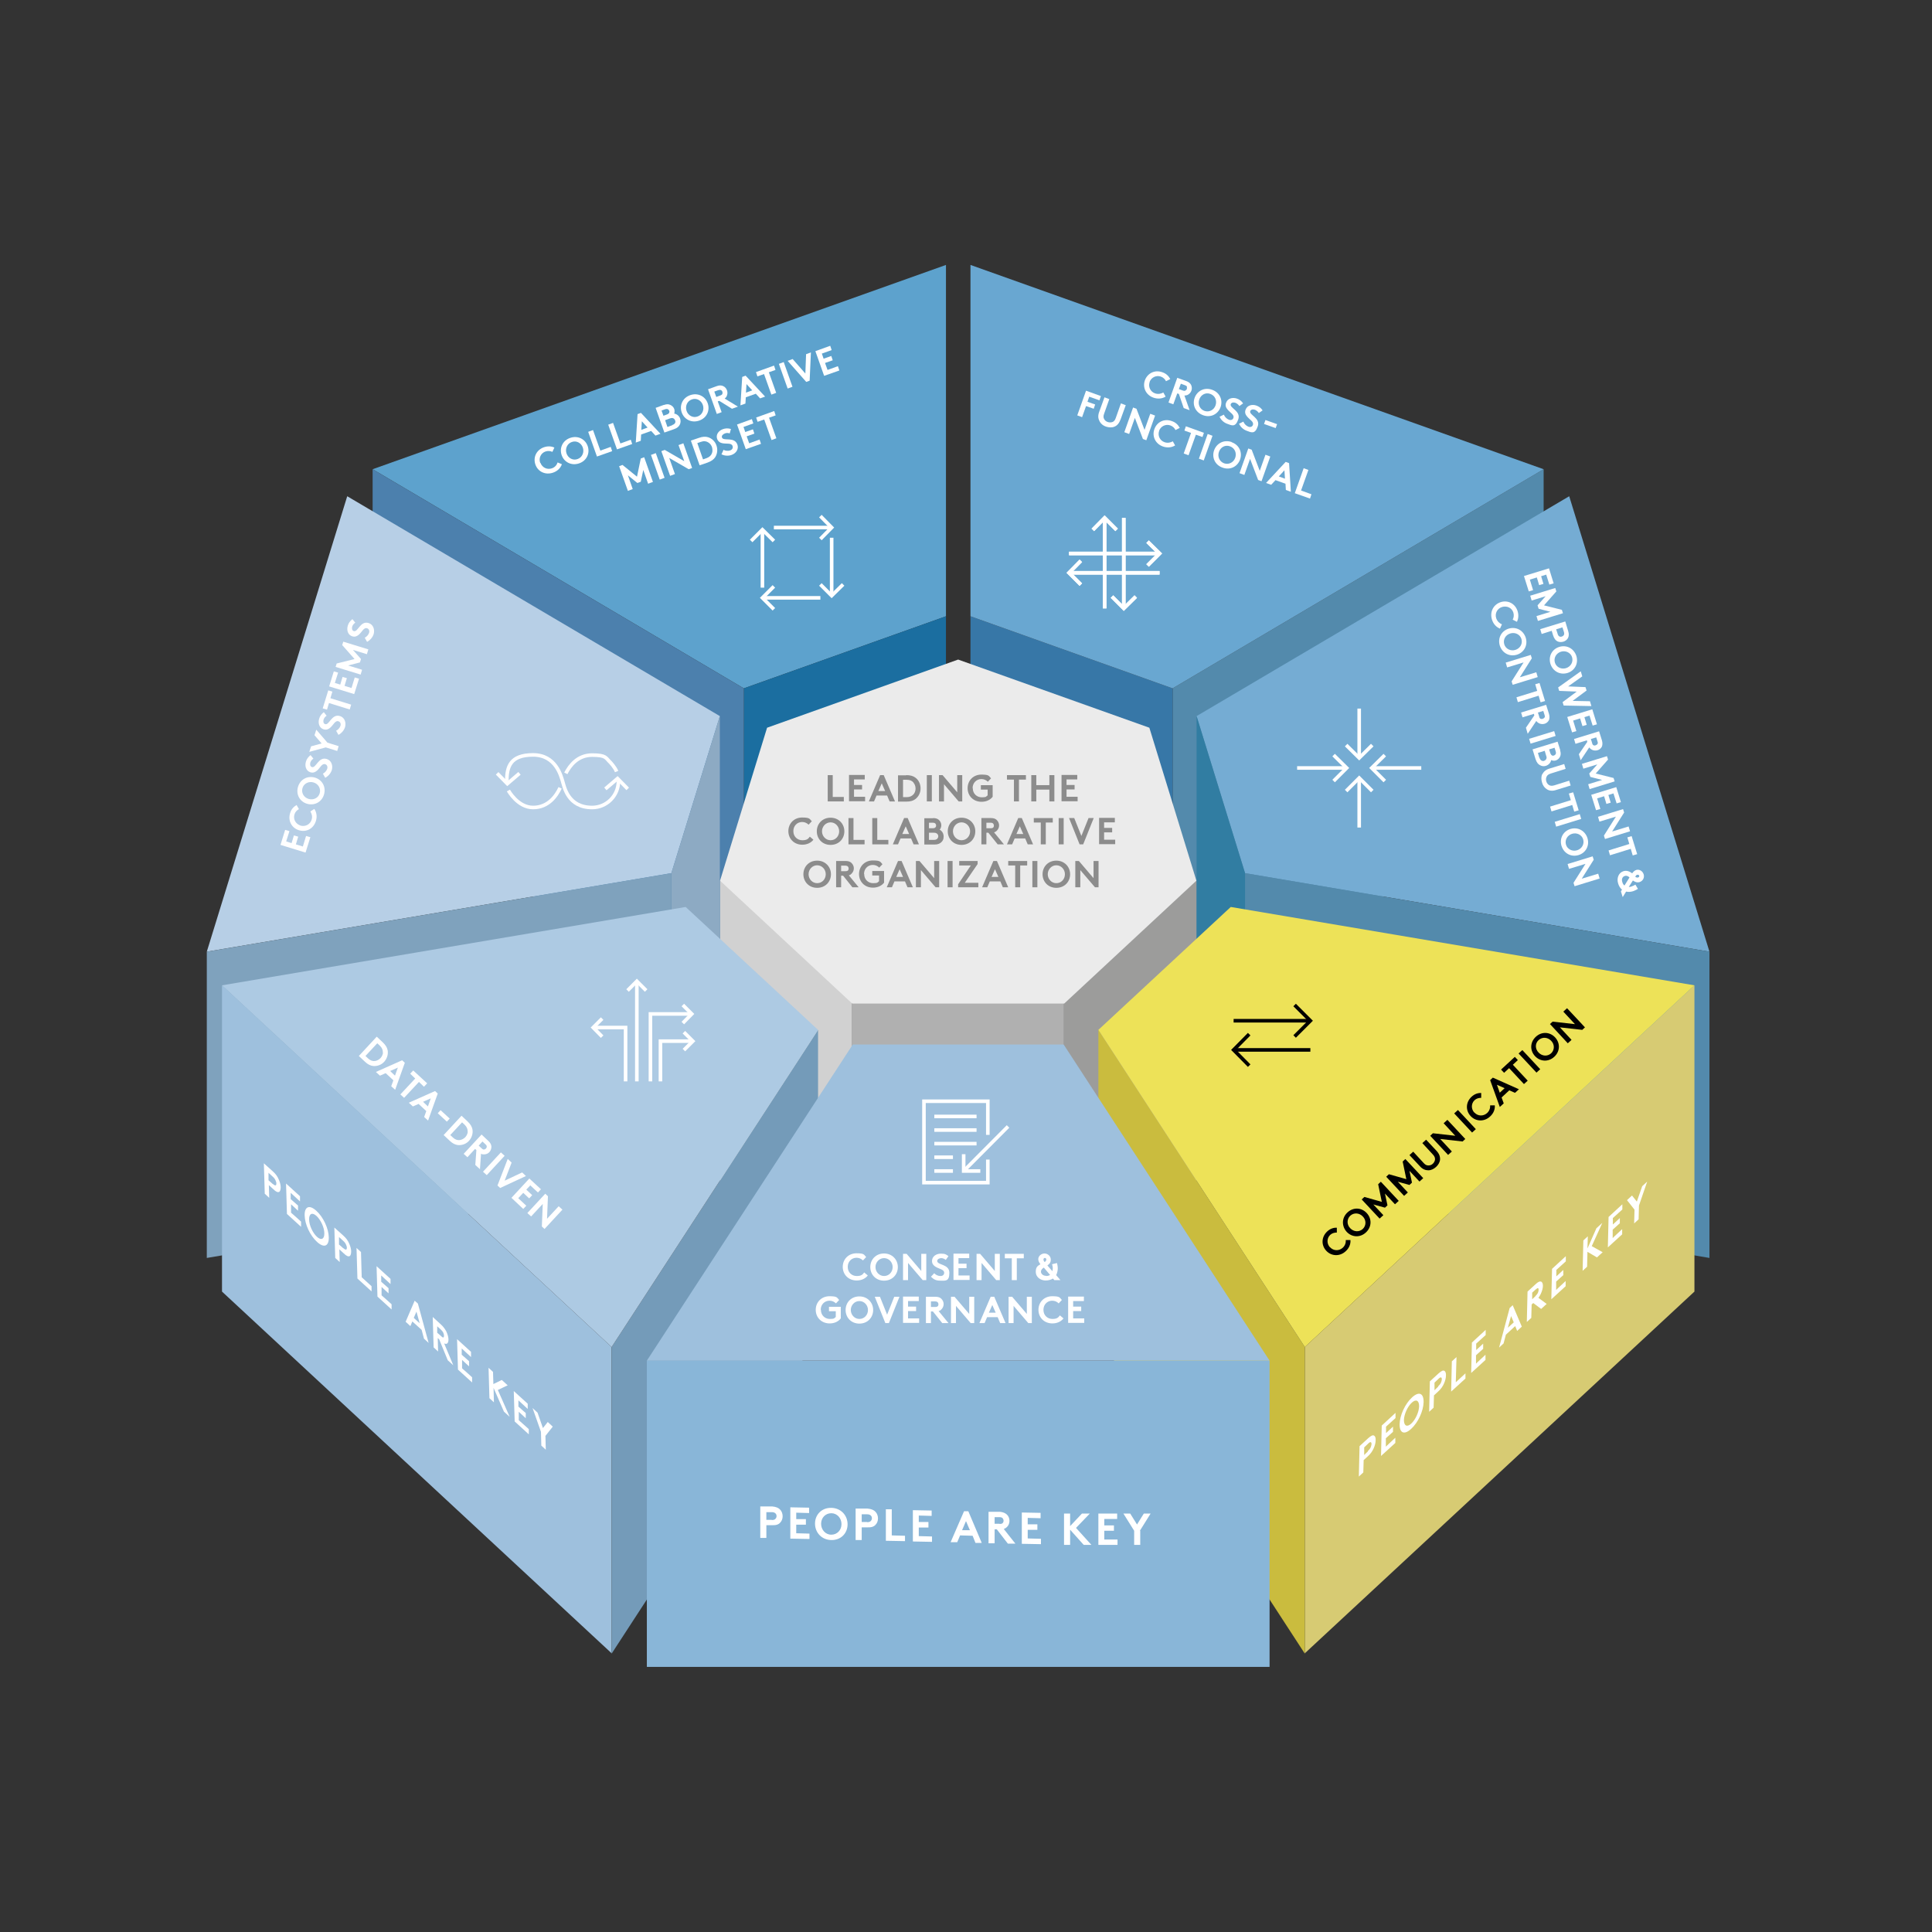 <?xml version="1.0" encoding="UTF-8"?>
<svg xmlns="http://www.w3.org/2000/svg" xmlns:xlink="http://www.w3.org/1999/xlink" id="Ebene_1" data-name="Ebene 1" version="1.1" viewBox="0 0 1080 1080">
  <rect x="0" y="0" width="1080" height="1080" fill="#333333" stroke="none"/>
  <defs>
    <style>
      .cls-1 {
        stroke: #fff;
      }

      .cls-1, .cls-2, .cls-3 {
        fill: none;
      }

      .cls-1, .cls-3 {
        stroke-miterlimit: 10;
        stroke-width: 2px;
      }

      .cls-4 {
        fill: #3777a7;
      }

      .cls-4, .cls-5, .cls-6, .cls-2, .cls-7, .cls-8, .cls-9, .cls-10, .cls-11, .cls-12, .cls-13, .cls-14, .cls-15, .cls-16, .cls-17, .cls-18, .cls-19, .cls-20, .cls-21, .cls-22, .cls-23, .cls-24, .cls-25, .cls-26, .cls-27, .cls-28 {
        stroke-width: 0px;
      }

      .cls-5 {
        fill: #ebebeb;
      }

      .cls-29 {
        clip-path: url(#clippath);
      }

      .cls-6 {
        fill: #8daac3;
      }

      .cls-7 {
        fill: #d7cb73;
      }

      .cls-8 {
        fill: #75acd3;
      }

      .cls-9 {
        fill: #8c8c8c;
      }

      .cls-10 {
        fill: #9c9c9b;
      }

      .cls-3 {
        stroke: #000;
      }

      .cls-11 {
        fill: #adcae3;
      }

      .cls-12 {
        fill: #9ec0dd;
      }

      .cls-30 {
        clip-path: url(#clippath-1);
      }

      .cls-13 {
        fill: #000;
      }

      .cls-14 {
        fill: #b7cfe6;
      }

      .cls-15 {
        fill: #d1d1d1;
      }

      .cls-16 {
        fill: #89b6d8;
      }

      .cls-17 {
        fill: #5da2cd;
      }

      .cls-18 {
        fill: #ede258;
      }

      .cls-19 {
        fill: #cabc3e;
      }

      .cls-20 {
        fill: #749bb9;
      }

      .cls-21 {
        fill: #538aac;
      }

      .cls-22 {
        fill: #317da2;
      }

      .cls-23 {
        fill: #4c80ad;
      }

      .cls-31 {
        isolation: isolate;
      }

      .cls-24 {
        fill: #1b6ea0;
      }

      .cls-25 {
        fill: #fff;
      }

      .cls-26 {
        fill: #69a7d1;
      }

      .cls-27 {
        fill: #7fa2bd;
      }

      .cls-28 {
        fill: #b0b0b0;
      }
    </style>
    <clipPath id="clippath">
      <rect class="cls-2" width="1080" height="1080"></rect>
    </clipPath>
    <clipPath id="clippath-1">
      <rect class="cls-2" width="1080" height="1080"></rect>
    </clipPath>
  </defs>
  <g class="cls-29">
    <g>
      <polygon class="cls-21" points="655.5 384.8 862.9 262.3 862.9 447.7 655.5 570.2 655.5 384.8"></polygon>
      <polygon class="cls-4" points="542.5 529.9 542.5 344.5 655.5 384.8 655.5 570.2 542.5 529.9"></polygon>
      <polygon class="cls-26" points="542.5 344.5 542.5 148.1 862.9 262.3 655.5 384.8 542.5 344.5"></polygon>
      <polygon class="cls-8" points="696 488.1 668.9 400.3 877.2 277.4 955.6 532 696 488.1"></polygon>
      <polygon class="cls-17" points="208.3 262.3 528.8 148.1 528.8 344.5 415.8 384.8 208.3 262.3"></polygon>
      <polygon class="cls-24" points="415.8 384.8 415.8 384.8 415.8 570.2 415.8 570.2 528.8 529.9 528.8 344.5 415.8 384.8"></polygon>
      <polygon class="cls-23" points="208.3 262.3 208.3 447.7 415.8 570.2 415.8 384.8 208.3 262.3"></polygon>
      <polygon class="cls-14" points="194.1 277.4 402.4 400.3 375.3 488.1 115.6 532 194.1 277.4"></polygon>
      <polygon class="cls-6" points="402.4 400.3 402.4 571.6 375.3 659.3 375.3 488.1 402.4 400.3"></polygon>
      <polygon class="cls-21" points="696 659.3 696 488.1 955.6 532 955.6 703.2 696 659.3"></polygon>
      <polygon class="cls-22" points="696 659.3 668.9 571.6 668.9 400.3 696 488.1 696 659.3"></polygon>
      <polygon class="cls-27" points="115.6 532 375.3 488.1 375.3 659.3 115.6 703.2 115.6 532"></polygon>
      <polygon class="cls-12" points="124.1 722 124.1 550.8 341.9 753 341.9 924.2 124.1 722"></polygon>
      <polygon class="cls-10" points="594.8 463.2 594.8 738.2 594.9 738.2 668.8 669.6 668.8 492.3 594.8 463.2"></polygon>
      <polygon class="cls-15" points="402.5 492.3 402.5 669.6 476.4 738.2 476.4 468 402.5 492.3"></polygon>
      <polygon class="cls-20" points="341.9 753 457.3 575.7 457.3 747.1 341.9 924.4 341.9 753"></polygon>
      <polyline class="cls-28" points="476.4 738.2 594.8 738.2 594.8 463.2 547.6 444.5 476.4 468"></polyline>
      <polygon class="cls-5" points="535.6 368.7 428.8 406.8 402.5 492.3 476.4 561 594.9 561 668.8 492.3 642.5 406.8 535.6 368.7"></polygon>
      <polygon class="cls-11" points="124.1 550.8 383.3 507 457.3 575.7 341.9 753 124.1 550.8"></polygon>
      <polygon class="cls-7" points="729.4 753 947.2 550.8 947.2 722 729.4 924.2 729.4 753"></polygon>
      <polygon class="cls-19" points="614 747.1 614 575.7 729.4 753 729.4 924.4 614 747.1"></polygon>
      <polygon class="cls-18" points="614 575.7 688 507 947.2 550.8 729.4 753 614 575.7"></polygon>
      <g class="cls-31">
        <g class="cls-31">
          <path class="cls-13" d="M743.5,697.2c1.9,2.1,5,2.2,7.1.3,1.4-1.3,1.8-2.9,1.7-4.3h2.6c.2,2-.6,4.4-2.6,6.2-3.3,3.1-8,2.9-10.9-.2s-2.8-7.7.5-10.8c1.6-1.5,3.5-2.2,5.4-2.1v2.7c-1.3,0-2.6.3-3.7,1.3-2,1.9-2,5-.1,7Z"></path>
        </g>
        <g class="cls-31">
          <path class="cls-13" d="M753.2,677.8c3.3-3.1,7.9-2.8,10.8.3,2.9,3.1,2.9,7.7-.4,10.8-3.3,3.1-7.9,2.8-10.8-.3-2.8-3.1-2.9-7.7.4-10.8ZM761.8,687c2-1.9,2-5,0-7-1.9-2-4.9-2.3-7-.4-2,1.9-2,5,0,7,1.9,2,4.9,2.3,7,.4Z"></path>
        </g>
        <g class="cls-31">
          <path class="cls-13" d="M772.5,672.1l-2.1-10.1,1.5-1.4,10,10.7-2.1,1.9-5.6-6,1.4,6.6-1.4,1.3-6.5-1.8,5.6,6-2.1,1.9-10-10.7,1.5-1.4,9.9,2.8Z"></path>
        </g>
        <g class="cls-31">
          <path class="cls-13" d="M786.2,659.4l-2.1-10.1,1.5-1.4,10,10.7-2.1,1.9-5.6-6,1.4,6.6-1.4,1.3-6.5-1.8,5.6,6-2.1,1.9-10-10.7,1.5-1.4,9.9,2.8Z"></path>
          <path class="cls-13" d="M798.4,654.2c-1.6,0-3.2-.6-4.7-2.3l-5.8-6.2,2.1-1.9,5.9,6.4c.9,1,1.7,1.3,2.6,1.3.9,0,1.8-.3,2.5-1,.7-.7,1.1-1.5,1.2-2.4,0-.8-.2-1.7-1.2-2.7l-5.9-6.4,2.1-1.9,5.8,6.2c1.5,1.6,2.1,3.2,2,4.9-.1,1.5-1,3-2.2,4.1s-2.7,1.9-4.3,1.9Z"></path>
          <path class="cls-13" d="M799.5,634.9l1.5-1.4,12.5,1.4-6.5-7,2.1-1.9,10,10.7-1.5,1.4-12.5-1.4,6.5,7-2.1,1.9-10-10.7Z"></path>
        </g>
        <g class="cls-31">
          <path class="cls-13" d="M812.9,622.4l2.1-1.9,10,10.7-2.1,1.9-10-10.7Z"></path>
        </g>
        <g class="cls-31">
          <path class="cls-13" d="M824.2,621.9c1.9,2.1,5,2.2,7.1.3,1.4-1.3,1.8-2.9,1.7-4.3h2.6c.2,2-.6,4.4-2.6,6.2-3.3,3.1-8,2.9-10.9-.2s-2.8-7.7.5-10.8c1.6-1.5,3.5-2.2,5.4-2.1v2.7c-1.3,0-2.6.3-3.7,1.3-2,1.9-2,5-.1,7Z"></path>
        </g>
        <g class="cls-31">
          <path class="cls-13" d="M838.4,618.8l-5.4-15,1.5-1.4,14.6,6.5-2.2,2-3.2-1.4-4.3,4,1.2,3.3-2.2,2ZM838.4,610.8l2.7-2.5-4.3-1.9,1.6,4.5Z"></path>
        </g>
        <g class="cls-31">
          <path class="cls-13" d="M846.8,590.8l1.7,1.8-2.8,2.6,8.3,8.9-2.1,1.9-8.3-8.9-2.8,2.6-1.7-1.8,7.8-7.2Z"></path>
        </g>
        <g class="cls-31">
          <path class="cls-13" d="M848.9,588.9l2.1-1.9,10,10.7-2.1,1.9-10-10.7Z"></path>
        </g>
        <g class="cls-31">
          <path class="cls-13" d="M858.5,579.6c3.3-3.1,7.9-2.8,10.8.3,2.9,3.1,2.9,7.7-.4,10.8-3.3,3.1-7.9,2.8-10.8-.3s-2.9-7.7.4-10.8ZM867.1,588.8c2-1.9,2-5,0-7-1.9-2-4.9-2.3-7-.4s-2,5,0,7c1.9,2,4.9,2.3,7,.4Z"></path>
        </g>
        <g class="cls-31">
          <path class="cls-13" d="M866.4,572.5l1.5-1.4,12.5,1.4-6.5-7,2.1-1.9,10,10.7-1.5,1.4-12.5-1.4,6.5,7-2.1,1.9-10-10.8Z"></path>
        </g>
      </g>
      <line class="cls-3" x1="732.5" y1="586.9" x2="690.1" y2="586.9"></line>
      <polyline class="cls-3" points="698.3 595.7 689.6 586.9 698.3 578.1"></polyline>
      <line class="cls-3" x1="689.6" y1="570.6" x2="732" y2="570.6"></line>
      <polyline class="cls-3" points="723.7 561.8 732.5 570.6 723.7 579.4"></polyline>
      <rect class="cls-16" x="361.6" y="760.6" width="348.1" height="171.2"></rect>
      <polygon class="cls-12" points="361.6 760.6 476.7 583.9 594.6 583.9 709.7 760.6 361.6 760.6"></polygon>
      <g class="cls-31">
        <g class="cls-31">
          <path class="cls-9" d="M462.7,433.3h2.8v12.2h6.2v2.5h-9v-14.7Z"></path>
        </g>
        <g class="cls-31">
          <path class="cls-9" d="M477.4,435.8v3h4.5v2.5h-4.5v4.1h6.2v2.5h-9v-14.7h8.8v2.5h-6Z"></path>
        </g>
        <g class="cls-31">
          <path class="cls-9" d="M485.7,448l6.3-14.7h2l6.3,14.7h-3l-1.4-3.3h-5.9l-1.4,3.3h-3ZM491.1,442.2h3.7l-1.9-4.3-1.9,4.3Z"></path>
          <path class="cls-9" d="M506.6,433.3c2.3,0,3.9.5,5.1,1.4,1.8,1.3,2.9,3.5,2.9,6s-1.1,4.6-2.9,6c-1.2.9-2.7,1.4-5.1,1.4h-4.6v-14.7h4.6ZM510.7,437.5c-.8-1-2-1.6-3.8-1.6h-2.1v9.7h2.1c1.7,0,2.9-.6,3.8-1.6.7-.8,1.1-2,1.1-3.2s-.4-2.4-1.1-3.2Z"></path>
        </g>
        <g class="cls-31">
          <path class="cls-9" d="M518.1,433.3h2.8v14.7h-2.8v-14.7Z"></path>
        </g>
        <g class="cls-31">
          <path class="cls-9" d="M524.9,433.3h2l8.2,9.6v-9.6h2.8v14.7h-2l-8.2-9.6v9.6h-2.8v-14.7Z"></path>
        </g>
        <g class="cls-31">
          <path class="cls-9" d="M543.8,440.7c0,2.9,2.2,5,5,5s2.4-.5,3.3-1.1v-3.2h-3.8v-2.5h6.6v6.5c-1.3,1.7-3.5,2.8-6.2,2.8-4.6,0-7.8-3.3-7.8-7.6s3.2-7.6,7.7-7.6,4.1.8,5.4,2.1l-1.8,1.9c-.9-.9-2.1-1.5-3.6-1.5-2.8,0-4.9,2.2-4.9,5Z"></path>
        </g>
        <g class="cls-31">
          <path class="cls-9" d="M573.5,433.3v2.5h-3.9v12.2h-2.8v-12.2h-3.9v-2.5h10.6Z"></path>
        </g>
        <g class="cls-31">
          <path class="cls-9" d="M586.6,441.4h-7.3v6.6h-2.8v-14.7h2.8v5.6h7.3v-5.6h2.8v14.7h-2.8v-6.6Z"></path>
        </g>
        <g class="cls-31">
          <path class="cls-9" d="M596.2,435.8v3h4.5v2.5h-4.5v4.1h6.2v2.5h-9v-14.7h8.8v2.5h-6Z"></path>
        </g>
      </g>
      <g class="cls-31">
        <g class="cls-31">
          <path class="cls-9" d="M443.5,464.7c0,2.9,2.2,5,5,5s3.3-.9,4.2-2l2,1.7c-1.3,1.7-3.5,2.8-6.2,2.8-4.6,0-7.8-3.3-7.8-7.6s3.2-7.6,7.7-7.6,4.1.8,5.4,2.1l-1.8,1.9c-.9-.9-2.1-1.5-3.6-1.5-2.8,0-4.9,2.2-4.9,5Z"></path>
        </g>
        <g class="cls-31">
          <path class="cls-9" d="M464.3,457.1c4.5,0,7.7,3.4,7.7,7.6s-3.1,7.6-7.7,7.6-7.7-3.4-7.7-7.6,3.1-7.6,7.7-7.6ZM464.3,469.7c2.8,0,4.8-2.3,4.8-5s-2.1-5-4.8-5-4.8,2.3-4.8,5,2.1,5,4.8,5Z"></path>
          <path class="cls-9" d="M474.3,457.3h2.8v12.2h6.2v2.5h-9v-14.7Z"></path>
        </g>
        <g class="cls-31">
          <path class="cls-9" d="M487.6,457.3h2.8v12.2h6.2v2.5h-9v-14.7Z"></path>
        </g>
        <g class="cls-31">
          <path class="cls-9" d="M499.1,472l6.3-14.7h2l6.3,14.7h-3l-1.4-3.3h-5.9l-1.4,3.3h-3ZM504.5,466.2h3.7l-1.9-4.3-1.9,4.3Z"></path>
        </g>
        <g class="cls-31">
          <path class="cls-9" d="M521.5,457.3c1.7,0,2.6.4,3.3,1,.8.7,1.4,1.8,1.4,3s-.5,2-.9,2.5c1.3.7,2.2,2.1,2.2,3.8s-.5,2.4-1.3,3.2c-.8.8-2,1.3-3.8,1.3h-5.7v-14.7h5ZM519.3,463h2c.9,0,1.3-.2,1.6-.5.3-.3.4-.7.4-1.1s-.2-.8-.4-1c-.3-.3-.7-.5-1.6-.5h-2v3.1ZM522.1,469.5c1,0,1.5-.3,1.9-.7.3-.4.5-.8.5-1.3s-.2-1-.5-1.3c-.4-.4-.9-.7-1.9-.7h-2.8v4h2.8Z"></path>
        </g>
        <g class="cls-31">
          <path class="cls-9" d="M537.5,457.1c4.5,0,7.7,3.4,7.7,7.6s-3.1,7.6-7.7,7.6-7.7-3.4-7.7-7.6,3.1-7.6,7.7-7.6ZM537.5,469.7c2.8,0,4.8-2.3,4.8-5s-2.1-5-4.8-5-4.8,2.3-4.8,5,2.1,5,4.8,5Z"></path>
        </g>
        <g class="cls-31">
          <path class="cls-9" d="M551.4,465.5v6.5h-2.8v-14.7h5.4c1.5,0,2.5.4,3.2,1.1.8.8,1.3,1.8,1.3,3s-.5,2.2-1.3,3c-.4.4-.9.7-1.5.9l5.5,6.7h-3.5l-5.2-6.5h-1ZM553.8,463c.8,0,1.2-.2,1.4-.4.3-.3.4-.7.4-1.1s-.2-.9-.4-1.1-.6-.5-1.4-.5h-2.4v3.1h2.4Z"></path>
        </g>
        <g class="cls-31">
          <path class="cls-9" d="M562.9,472l6.3-14.7h2l6.3,14.7h-3l-1.4-3.3h-5.9l-1.4,3.3h-3ZM568.3,466.2h3.7l-1.9-4.3-1.9,4.3Z"></path>
        </g>
        <g class="cls-31">
          <path class="cls-9" d="M588.5,457.3v2.5h-3.9v12.2h-2.8v-12.2h-3.9v-2.5h10.6Z"></path>
        </g>
        <g class="cls-31">
          <path class="cls-9" d="M591.8,457.3h2.8v14.7h-2.8v-14.7Z"></path>
        </g>
        <g class="cls-31">
          <path class="cls-9" d="M597.6,457.3h2.9l4,10,4-10h2.9l-5.9,14.7h-2l-5.9-14.7Z"></path>
        </g>
        <g class="cls-31">
          <path class="cls-9" d="M617.2,459.8v3h4.5v2.5h-4.5v4.1h6.2v2.5h-9v-14.7h8.8v2.5h-6Z"></path>
        </g>
      </g>
      <g class="cls-31">
        <g class="cls-31">
          <path class="cls-9" d="M456.8,481.1c4.5,0,7.7,3.4,7.7,7.6s-3.1,7.6-7.7,7.6-7.7-3.4-7.7-7.6,3.1-7.6,7.7-7.6ZM456.8,493.7c2.8,0,4.8-2.3,4.8-5s-2.1-5-4.8-5-4.8,2.3-4.8,5,2.1,5,4.8,5Z"></path>
        </g>
        <g class="cls-31">
          <path class="cls-9" d="M470.2,489.5v6.5h-2.8v-14.7h5.4c1.5,0,2.5.4,3.2,1.1.8.8,1.3,1.8,1.3,3s-.5,2.2-1.3,3-.9.7-1.5.9l5.5,6.7h-3.5l-5.2-6.5h-1ZM472.6,487c.8,0,1.2-.2,1.4-.4.3-.3.4-.7.4-1.1s-.2-.9-.4-1.1-.6-.5-1.4-.5h-2.4v3.1h2.4Z"></path>
        </g>
        <g class="cls-31">
          <path class="cls-9" d="M483.1,488.7c0,2.9,2.2,5,5,5s2.4-.5,3.3-1.1v-3.2h-3.8v-2.5h6.6v6.5c-1.3,1.7-3.5,2.8-6.2,2.8-4.6,0-7.8-3.3-7.8-7.6s3.2-7.6,7.7-7.6,4.1.8,5.4,2.1l-1.8,1.9c-.9-.9-2.1-1.5-3.6-1.5-2.8,0-4.9,2.2-4.9,5Z"></path>
        </g>
        <g class="cls-31">
          <path class="cls-9" d="M495.7,496l6.3-14.7h2l6.3,14.7h-3l-1.4-3.3h-5.9l-1.4,3.3h-3ZM501.1,490.2h3.7l-1.9-4.3-1.9,4.3Z"></path>
          <path class="cls-9" d="M512,481.3h2l8.2,9.6v-9.6h2.8v14.7h-2l-8.2-9.6v9.6h-2.8v-14.7Z"></path>
        </g>
        <g class="cls-31">
          <path class="cls-9" d="M529.7,481.3h2.8v14.7h-2.8v-14.7Z"></path>
        </g>
        <g class="cls-31">
          <path class="cls-9" d="M535.6,494.3l7.1-10.5h-6.5v-2.5h10.3v1.7l-7.2,10.5h7.6v2.5h-11.3v-1.7Z"></path>
        </g>
        <g class="cls-31">
          <path class="cls-9" d="M549,496l6.3-14.7h2l6.3,14.7h-3l-1.4-3.3h-5.9l-1.4,3.3h-3ZM554.4,490.2h3.7l-1.9-4.3-1.9,4.3Z"></path>
        </g>
        <g class="cls-31">
          <path class="cls-9" d="M574.2,481.3v2.5h-3.9v12.2h-2.8v-12.2h-3.9v-2.5h10.6Z"></path>
        </g>
        <g class="cls-31">
          <path class="cls-9" d="M577.1,481.3h2.8v14.7h-2.8v-14.7Z"></path>
        </g>
        <g class="cls-31">
          <path class="cls-9" d="M590.5,481.1c4.5,0,7.7,3.4,7.7,7.6s-3.1,7.6-7.7,7.6-7.7-3.4-7.7-7.6,3.1-7.6,7.7-7.6ZM590.5,493.7c2.8,0,4.8-2.3,4.8-5s-2.1-5-4.8-5-4.8,2.3-4.8,5,2.1,5,4.8,5Z"></path>
        </g>
        <g class="cls-31">
          <path class="cls-9" d="M601.1,481.3h2l8.2,9.6v-9.6h2.8v14.7h-2l-8.2-9.6v9.6h-2.8v-14.7Z"></path>
        </g>
      </g>
      <g class="cls-31">
        <g class="cls-31">
          <path class="cls-25" d="M302.1,258.7c1,2.7,3.7,4,6.4,3.1,1.8-.6,2.8-2,3.2-3.3l2.4,1c-.7,2-2.3,3.8-4.9,4.7-4.3,1.5-8.5-.5-9.9-4.5-1.4-4,.5-8.2,4.8-9.7,2.1-.7,4.1-.6,5.8.2l-1.1,2.4c-1.1-.5-2.5-.7-3.9-.2-2.6.9-3.9,3.8-2.9,6.4Z"></path>
        </g>
        <g class="cls-31">
          <path class="cls-25" d="M318.7,244.8c4.3-1.5,8.4.6,9.8,4.5,1.4,3.9-.4,8.2-4.7,9.7s-8.4-.6-9.8-4.5c-1.4-3.9.4-8.2,4.7-9.7ZM322.9,256.6c2.6-.9,3.8-3.8,2.9-6.4s-3.6-4.1-6.2-3.1c-2.6.9-3.8,3.8-2.9,6.4.9,2.6,3.6,4.1,6.2,3.1Z"></path>
        </g>
        <g class="cls-31">
          <path class="cls-25" d="M328.8,241.4l2.7-1,4.1,11.5,5.8-2.1.8,2.4-8.5,3-4.9-13.8Z"></path>
        </g>
        <g class="cls-31">
          <path class="cls-25" d="M340,237.4l2.7-1,4.1,11.5,5.8-2.1.8,2.4-8.5,3-4.9-13.8Z"></path>
        </g>
        <g class="cls-31">
          <path class="cls-25" d="M355.4,247.5l1-16,1.9-.7,10.9,11.7-2.8,1-2.4-2.6-5.6,2-.2,3.5-2.8,1ZM358.5,240.3l3.5-1.3-3.2-3.5-.3,4.7Z"></path>
        </g>
        <g class="cls-31">
          <path class="cls-25" d="M371.1,226.4c1.6-.6,2.6-.5,3.5-.1,1,.4,1.9,1.2,2.3,2.3.3.9.2,2,0,2.6,1.4.2,2.8,1.3,3.3,2.8.4,1.2.3,2.4-.2,3.4-.5,1-1.4,1.9-3.2,2.5l-5.4,1.9-4.9-13.8,4.7-1.7ZM370.9,232.4l1.9-.7c.8-.3,1.1-.6,1.3-1,.1-.3.2-.8,0-1.1s-.4-.7-.7-.8c-.4-.2-.8-.3-1.7,0l-1.9.7,1.1,3ZM375.8,237.6c.9-.3,1.4-.8,1.6-1.2.2-.5.2-.9,0-1.4-.2-.5-.5-.9-.9-1.1-.5-.3-1.1-.3-2,0l-2.7,1,1.3,3.8,2.7-1Z"></path>
        </g>
        <g class="cls-31">
          <path class="cls-25" d="M385.8,220.9c4.3-1.5,8.4.6,9.8,4.5,1.4,3.9-.4,8.2-4.7,9.7s-8.4-.6-9.8-4.5c-1.4-3.9.4-8.2,4.7-9.7ZM390,232.8c2.6-.9,3.8-3.8,2.9-6.4s-3.6-4.1-6.2-3.1c-2.6.9-3.8,3.8-2.9,6.4.9,2.6,3.6,4.1,6.2,3.1Z"></path>
        </g>
        <g class="cls-31">
          <path class="cls-25" d="M401.2,224.3l2.2,6.1-2.7,1-4.9-13.8,5-1.8c1.4-.5,2.5-.4,3.4,0,1,.4,1.8,1.3,2.2,2.4.4,1.1.3,2.3-.2,3.3-.2.5-.6.9-1.1,1.3l7.4,4.5-3.3,1.2-7.1-4.4-1,.3ZM402.6,221.1c.8-.3,1.1-.6,1.2-.9.1-.3.2-.8,0-1.2-.1-.4-.4-.8-.8-.9-.3-.2-.7-.2-1.5,0l-2.2.8,1.1,3,2.2-.8Z"></path>
        </g>
        <g class="cls-31">
          <path class="cls-25" d="M413.9,226.7l1-16,1.9-.7,10.9,11.7-2.8,1-2.4-2.6-5.6,2-.2,3.5-2.8,1ZM417,219.5l3.5-1.3-3.2-3.5-.3,4.7Z"></path>
        </g>
        <g class="cls-31">
          <path class="cls-25" d="M432.7,204.4l.8,2.4-3.7,1.3,4.1,11.5-2.7,1-4.1-11.5-3.7,1.3-.8-2.4,10-3.6Z"></path>
        </g>
        <g class="cls-31">
          <path class="cls-25" d="M435.4,203.4l2.7-1,4.9,13.8-2.7,1-4.9-13.8Z"></path>
        </g>
        <g class="cls-31">
          <path class="cls-25" d="M440.4,201.7l2.7-1,7.1,8.1.4-10.8,2.7-1-.7,15.8-1.9.7-10.5-11.9Z"></path>
        </g>
        <g class="cls-31">
          <path class="cls-25" d="M459.4,197.6l1,2.9,4.3-1.5.8,2.4-4.3,1.5,1.4,3.9,5.8-2.1.8,2.4-8.5,3-4.9-13.8,8.3-3,.8,2.4-5.6,2Z"></path>
        </g>
      </g>
      <g class="cls-31">
        <g class="cls-31">
          <path class="cls-25" d="M356.1,266.4l2.1-10.1,1.9-.7,4.9,13.8-2.7,1-2.7-7.7-1.4,6.6-1.9.7-5.3-4.3,2.7,7.7-2.7,1-4.9-13.8,1.9-.7,8,6.5Z"></path>
        </g>
        <g class="cls-31">
          <path class="cls-25" d="M363.9,254.3l2.7-1,4.9,13.8-2.7,1-4.9-13.8Z"></path>
          <path class="cls-25" d="M369.7,252.2l1.9-.7,10.9,6.3-3.2-9,2.7-1,4.9,13.8-1.9.7-10.9-6.3,3.2,9-2.7,1-4.9-13.8Z"></path>
        </g>
        <g class="cls-31">
          <path class="cls-25" d="M390.6,244.8c2.2-.8,3.8-.8,5.2-.4,2.2.7,3.9,2.3,4.7,4.6.8,2.3.5,4.7-.7,6.6-.8,1.2-2.1,2.2-4.3,3l-4.4,1.5-4.9-13.8,4.4-1.5ZM395.9,247.3c-1.1-.7-2.4-.9-4.1-.3l-2,.7,3.2,9.1,2-.7c1.6-.6,2.6-1.6,3-2.8.4-1,.3-2.2,0-3.4-.4-1.1-1.2-2.1-2.1-2.6Z"></path>
          <path class="cls-25" d="M404.3,251.4c1.1.6,2.5.8,3.8.4,1.2-.4,1.8-1.4,1.4-2.5-.6-1.8-3.3-1.1-5.5-1.5-1.3-.2-2.5-.9-3.1-2.4-.9-2.5.9-4.7,3.2-5.5,1.4-.5,2.8-.6,4.5-.1l-.7,2.5c-.7-.3-1.8-.4-2.7,0-1,.4-2,1.2-1.6,2.3.8,2.2,6.9-.7,8.6,3.9.9,2.5-.7,4.9-3.2,5.8-1.9.7-3.9.5-5.7-.3l1.1-2.4Z"></path>
        </g>
        <g class="cls-31">
          <path class="cls-25" d="M415.6,238.6l1,2.9,4.3-1.5.8,2.4-4.3,1.5,1.4,3.9,5.8-2.1.8,2.4-8.5,3-4.9-13.8,8.3-3,.8,2.4-5.6,2Z"></path>
        </g>
        <g class="cls-31">
          <path class="cls-25" d="M432.8,229.8l.8,2.4-3.7,1.3,4.1,11.5-2.7,1-4.1-11.5-3.7,1.3-.8-2.4,10-3.6Z"></path>
        </g>
      </g>
      <g class="cls-31">
        <g class="cls-31">
          <path class="cls-25" d="M160.1,470.4l2.9.9,1.3-4.3,2.4.7-1.3,4.3,3.9,1.2,1.8-5.9,2.4.7-2.7,8.6-14-4.3,2.6-8.4,2.4.7-1.8,5.7Z"></path>
        </g>
        <g class="cls-31">
          <path class="cls-25" d="M167.9,461.5c2.7.8,5.5-.6,6.3-3.3.6-1.8,0-3.4-.7-4.6l2.2-1.4c1.2,1.7,1.7,4.2.9,6.7-1.3,4.4-5.5,6.5-9.5,5.2-4-1.2-6.3-5.3-4.9-9.6.6-2.1,2-3.6,3.6-4.5l1.3,2.3c-1.1.6-2.1,1.6-2.5,3-.8,2.7.7,5.3,3.4,6.2Z"></path>
        </g>
        <g class="cls-31">
          <path class="cls-25" d="M166.6,439.8c1.3-4.3,5.5-6.3,9.5-5.1,4,1.2,6.3,5.2,5,9.5-1.3,4.3-5.5,6.3-9.5,5.1-4-1.2-6.3-5.2-5-9.5ZM178.7,443.5c.8-2.6-.7-5.3-3.4-6.1-2.6-.8-5.4.5-6.2,3.1-.8,2.6.7,5.3,3.4,6.1,2.7.8,5.4-.5,6.2-3.1Z"></path>
        </g>
        <g class="cls-31">
          <path class="cls-25" d="M180.3,432.6c1.1-.5,2.2-1.6,2.6-2.8.4-1.2-.1-2.3-1.1-2.6-1.8-.6-2.8,2-4.5,3.5-1,.9-2.2,1.5-3.8,1-2.5-.8-3.2-3.5-2.5-5.9.4-1.4,1.2-2.6,2.6-3.7l1.6,2c-.7.4-1.4,1.2-1.7,2.1-.3,1-.2,2.3.9,2.6,2.3.7,3.6-6,8.3-4.5,2.5.8,3.5,3.5,2.8,6.1-.6,1.9-1.9,3.4-3.7,4.4l-1.3-2.3Z"></path>
        </g>
        <g class="cls-31">
          <path class="cls-25" d="M182.9,415.1l6.4,2-.8,2.7-6.4-2-9.2,2.5,1-3.1,5.9-1.6-4-4.6,1-3.1,6.2,7.2Z"></path>
        </g>
        <g class="cls-31">
          <path class="cls-25" d="M187.7,408.6c1.1-.5,2.2-1.6,2.6-2.8.4-1.2-.1-2.3-1.1-2.6-1.8-.6-2.8,2-4.5,3.5-1,.9-2.2,1.5-3.8,1-2.5-.8-3.2-3.5-2.5-5.9.4-1.4,1.2-2.6,2.6-3.7l1.6,2c-.7.4-1.4,1.2-1.7,2.1-.3,1-.2,2.3.9,2.6,2.3.7,3.6-6,8.3-4.5,2.5.8,3.5,3.5,2.8,6.1-.6,1.9-1.9,3.4-3.7,4.4l-1.3-2.3Z"></path>
        </g>
        <g class="cls-31">
          <path class="cls-25" d="M183.4,385.9l2.4.7-1.1,3.7,11.6,3.6-.8,2.7-11.6-3.6-1.1,3.7-2.4-.7,3.1-10.1Z"></path>
          <path class="cls-25" d="M187.3,381.8l2.9.9,1.3-4.3,2.4.7-1.3,4.3,3.9,1.2,1.8-5.9,2.4.7-2.7,8.6-14-4.3,2.6-8.4,2.4.7-1.8,5.7Z"></path>
          <path class="cls-25" d="M198.1,368.3l-6.8-7.7.6-1.9,14,4.3-.8,2.7-7.8-2.4,4.5,5.1-.6,1.9-6.6,1.7,7.8,2.4-.8,2.7-14-4.3.6-1.9,10-2.5Z"></path>
        </g>
        <g class="cls-31">
          <path class="cls-25" d="M203.7,356.6c1.1-.5,2.2-1.6,2.6-2.8.4-1.2-.1-2.3-1.1-2.6-1.8-.6-2.8,2-4.5,3.5-1,.9-2.2,1.5-3.8,1-2.5-.8-3.2-3.5-2.5-5.9.4-1.4,1.2-2.6,2.6-3.7l1.6,2c-.7.4-1.4,1.2-1.7,2.1-.3,1-.2,2.3.9,2.6,2.3.7,3.6-6,8.3-4.5,2.5.8,3.5,3.5,2.8,6.1-.6,1.9-1.9,3.4-3.7,4.4l-1.3-2.3Z"></path>
        </g>
      </g>
      <path class="cls-25" d="M642.7,213.5c-1,2.7.4,5.5,3,6.4,1.8.6,3.4.2,4.6-.5l1.3,2.3c-1.8,1.1-4.2,1.5-6.8.6-4.3-1.5-6.2-5.8-4.8-9.7s5.5-6.1,9.8-4.5c2.1.7,3.5,2.1,4.4,3.8l-2.4,1.2c-.5-1.1-1.5-2.1-2.9-2.6-2.6-.9-5.4.5-6.3,3.1h.1ZM658.1,219.9l-2.2,6.1-2.7-1,4.9-13.8,5,1.8c1.4.5,2.2,1.2,2.7,2.1.5,1,.6,2.2.2,3.3s-1.2,1.9-2.2,2.4c-.5.2-1.1.3-1.7.3l2.9,8.2-3.3-1.2-2.7-7.9-1-.3h0ZM661.2,218.3c.8.3,1.2.2,1.5,0s.6-.5.8-.9c0-.4,0-.9,0-1.2s-.4-.6-1.2-.9l-2.2-.8-1.1,3,2.2.8h0ZM677.6,217.9c4.3,1.5,6.1,5.8,4.7,9.7s-5.5,6.1-9.8,4.5-6.1-5.8-4.7-9.7,5.5-6.1,9.8-4.5ZM673.3,229.7c2.6.9,5.3-.5,6.2-3.1s-.2-5.4-2.9-6.4-5.3.5-6.2,3.1.2,5.4,2.9,6.4ZM684.2,231.9c.5,1.2,1.5,2.2,2.7,2.7s2.3,0,2.6-1c.6-1.8-1.9-2.9-3.3-4.7-.9-1-1.4-2.3-.8-3.8.9-2.5,3.7-3.1,6-2.3,1.4.5,2.6,1.3,3.5,2.7l-2.1,1.5c-.4-.7-1.2-1.4-2.1-1.8-1-.4-2.3-.3-2.7.7-.8,2.2,5.8,3.8,4.2,8.5s-3.7,3.4-6.2,2.5c-1.9-.7-3.3-2-4.3-3.9l2.4-1.2h0ZM695.1,235.8c.5,1.2,1.5,2.2,2.7,2.7s2.3,0,2.6-1c.6-1.8-1.9-2.9-3.3-4.7-.9-1-1.4-2.3-.8-3.8.9-2.5,3.7-3.1,6-2.3,1.4.5,2.6,1.3,3.5,2.7l-2.1,1.5c-.4-.7-1.2-1.4-2.1-1.8-1-.4-2.3-.3-2.7.7-.8,2.2,5.8,3.8,4.2,8.5s-3.7,3.4-6.2,2.5c-1.9-.7-3.3-2-4.3-3.9l2.4-1.2h0ZM713.9,237.1l-.8,2.2-6.5-2.3.8-2.2,6.5,2.3Z"></path>
      <g class="cls-31">
        <g class="cls-31">
          <path class="cls-25" d="M608.9,221.7l-1,2.9,4.3,1.5-.8,2.4-4.3-1.5-2.2,6.2-2.7-1,4.9-13.8,8.3,3-.8,2.4-5.6-2Z"></path>
          <path class="cls-25" d="M614.6,235.3c-.8-1.4-.9-3.1-.1-5.2l2.9-8,2.7,1-2.9,8.2c-.5,1.3-.4,2.2,0,2.9.4.8,1.1,1.4,2,1.7s1.9.3,2.7,0c.8-.3,1.4-1,1.8-2.2l2.9-8.2,2.7,1-2.9,8c-.8,2.1-1.9,3.4-3.4,4-1.4.6-3.1.5-4.7,0s-2.9-1.6-3.6-2.9Z"></path>
        </g>
        <g class="cls-31">
          <path class="cls-25" d="M633.4,227.8l1.9.7,4.5,11.8,3.2-9,2.7,1-4.9,13.8-1.9-.7-4.5-11.8-3.2,9-2.7-1,4.9-13.8Z"></path>
          <path class="cls-25" d="M648,240.8c-1,2.7.4,5.5,3,6.4,1.8.6,3.4.2,4.6-.5l1.3,2.3c-1.8,1.1-4.2,1.5-6.8.6-4.3-1.5-6.2-5.8-4.8-9.7,1.4-4,5.5-6.1,9.8-4.5,2.1.7,3.5,2.1,4.4,3.8l-2.4,1.2c-.5-1.1-1.5-2.1-2.9-2.6-2.6-.9-5.4.5-6.3,3.1Z"></path>
        </g>
        <g class="cls-31">
          <path class="cls-25" d="M673,241.9l-.8,2.4-3.7-1.3-4.1,11.5-2.7-1,4.1-11.5-3.7-1.3.8-2.4,10,3.6Z"></path>
          <path class="cls-25" d="M675.1,242.6l2.7,1-4.9,13.8-2.7-1,4.9-13.8Z"></path>
        </g>
        <g class="cls-31">
          <path class="cls-25" d="M688.5,247.2c4.3,1.5,6.1,5.8,4.7,9.7-1.4,3.9-5.5,6.1-9.8,4.5-4.3-1.5-6.1-5.8-4.7-9.7,1.4-3.9,5.5-6.1,9.8-4.6ZM684.3,259c2.6.9,5.3-.5,6.2-3.1.9-2.6-.2-5.4-2.9-6.4s-5.3.5-6.2,3.1.2,5.4,2.9,6.4Z"></path>
          <path class="cls-25" d="M697.8,250.7l1.9.7,4.5,11.8,3.2-9,2.7,1-4.9,13.8-1.9-.7-4.5-11.8-3.2,9-2.7-1,4.9-13.8Z"></path>
        </g>
        <g class="cls-31">
          <path class="cls-25" d="M707.8,269.9l10.9-11.7,1.9.7,1,16-2.8-1-.2-3.5-5.6-2-2.4,2.6-2.8-1ZM714.8,266.3l3.5,1.3-.3-4.7-3.2,3.5Z"></path>
        </g>
        <g class="cls-31">
          <path class="cls-25" d="M728.7,261.7l2.7,1-4.1,11.5,5.8,2.1-.8,2.4-8.5-3,4.9-13.8Z"></path>
        </g>
      </g>
      <g class="cls-31">
        <g class="cls-31">
          <path class="cls-25" d="M864.4,321.2l-2.9.9,1.3,4.3-2.4.7-1.3-4.3-3.9,1.2,1.8,5.9-2.4.7-2.7-8.6,14-4.3,2.6,8.4-2.4.7-1.8-5.7Z"></path>
          <path class="cls-25" d="M863.1,338.4l10,2.5.6,1.9-14,4.3-.8-2.7,7.8-2.4-6.6-1.7-.6-1.9,4.5-5.1-7.8,2.4-.8-2.7,14-4.3.6,1.9-6.8,7.7Z"></path>
        </g>
        <g class="cls-31">
          <path class="cls-25" d="M867.5,352.6l-5.7,1.8-.8-2.7,14-4.3,1.6,5.3c.6,1.8.4,3-.1,4-.5.9-1.5,1.7-2.6,2-1.1.3-2.3.3-3.3-.2-1-.5-1.8-1.5-2.4-3.3l-.8-2.6ZM870.7,354.3c.3.9.6,1.3,1.1,1.5.4.2.9.2,1.3,0,.5-.1.8-.4,1.1-.8.2-.4.3-1,0-1.9l-.8-2.4-3.5,1.1.8,2.4Z"></path>
        </g>
        <g class="cls-31">
          <path class="cls-25" d="M881.2,366.7c1.3,4.3-1,8.3-5,9.5-4,1.2-8.1-.8-9.5-5.1-1.3-4.3,1-8.3,5-9.5,4-1.2,8.1.8,9.5,5.1ZM869.2,370.4c.8,2.6,3.6,3.9,6.2,3.1,2.6-.8,4.2-3.4,3.4-6.1-.8-2.6-3.6-3.9-6.2-3.1s-4.2,3.4-3.4,6.1Z"></path>
        </g>
        <g class="cls-31">
          <path class="cls-25" d="M883.7,375.4l.8,2.7-7.9,5.6,9.7.4.6,1.9-7.8,5.8,9.7.2.8,2.7-15.5-.3-.6-1.9,7.9-5.9-9.8-.4-.6-1.9,12.6-9Z"></path>
          <path class="cls-25" d="M888.6,400l-2.9.9,1.3,4.3-2.4.7-1.3-4.3-3.9,1.2,1.8,5.9-2.4.7-2.7-8.6,14-4.3,2.6,8.4-2.4.7-1.8-5.7Z"></path>
        </g>
        <g class="cls-31">
          <path class="cls-25" d="M886.9,413.9l-6.2,1.9-.8-2.7,14-4.3,1.6,5.1c.4,1.4.3,2.5,0,3.4-.5,1-1.4,1.8-2.5,2.1-1.1.3-2.3.2-3.3-.4-.5-.3-.9-.6-1.3-1.2l-4.8,7.2-1-3.4,4.7-6.9-.3-1ZM890,415.4c.2.8.5,1.1.8,1.2.3.2.8.2,1.2,0,.4-.1.8-.4,1-.7.2-.3.3-.7,0-1.5l-.7-2.2-3,.9.7,2.2Z"></path>
        </g>
        <g class="cls-31">
          <path class="cls-25" d="M892,432.4l10,2.5.6,1.9-14,4.3-.8-2.7,7.8-2.4-6.6-1.7-.6-1.9,4.5-5.1-7.8,2.4-.8-2.7,14-4.3.6,1.9-6.8,7.7Z"></path>
          <path class="cls-25" d="M902,443.5l-2.9.9,1.3,4.3-2.4.7-1.3-4.3-3.9,1.2,1.8,5.9-2.4.7-2.7-8.6,14-4.3,2.6,8.4-2.4.7-1.8-5.7Z"></path>
        </g>
        <g class="cls-31">
          <path class="cls-25" d="M907.3,452.3l.6,1.9-6.7,10.6,9.2-2.8.8,2.7-14,4.3-.6-1.9,6.7-10.6-9.2,2.8-.8-2.7,14-4.3Z"></path>
        </g>
        <g class="cls-31">
          <path class="cls-25" d="M915.1,477.5l-2.4.7-1.1-3.7-11.6,3.6-.8-2.7,11.6-3.6-1.1-3.7,2.4-.7,3.1,10.1Z"></path>
        </g>
        <g class="cls-31">
          <path class="cls-25" d="M915.6,496.9c-.4.3-1.6.9-2.7,1.3-1.4.4-2.7.5-3.9.2l-1.9,3.1-1-3.2.6-1c-1-.8-1.8-2.1-2.2-3.6-.8-2.7.2-5.8,3-6.7,1.9-.6,3.6.2,4.9,1.2.7-1,1.4-1.6,2.3-1.9,1.7-.5,3.5.6,4.1,2.4.6,1.9-.4,3.8-2.3,4.4-1.4.4-2.6-.1-3.7-.9l-2.3,3.6c.5,0,1,0,1.6-.3.9-.3,1.5-.6,2.1-1l1.3,2.2ZM906.9,493.1c.2.8.6,1.5,1.2,1.9l2.8-4.5c-.7-.7-1.6-1.2-2.7-.8-1.2.4-1.9,1.7-1.3,3.4ZM916.3,489.5c-.1-.4-.6-.6-1.1-.5-.5.1-.8.6-1.1,1.1.6.4,1.1.6,1.6.4.5-.1.8-.6.6-1Z"></path>
        </g>
      </g>
      <g class="cls-31">
        <g class="cls-31">
          <path class="cls-25" d="M839.7,339.3c-2.7.8-4.2,3.6-3.3,6.3.6,1.8,1.9,2.9,3.2,3.4l-1.1,2.4c-2-.8-3.7-2.5-4.5-5.1-1.3-4.4.9-8.4,4.9-9.7s8.2.8,9.5,5.2c.6,2.1.4,4.1-.4,5.8l-2.4-1.2c.6-1.1.8-2.5.4-3.9-.8-2.7-3.6-4-6.3-3.2Z"></path>
        </g>
        <g class="cls-31">
          <path class="cls-25" d="M852.9,356.5c1.3,4.3-1,8.3-5,9.5-4,1.2-8.1-.8-9.5-5.1-1.3-4.3,1-8.3,5-9.5,4-1.2,8.1.8,9.5,5.1ZM840.9,360.2c.8,2.6,3.6,3.9,6.2,3.1,2.6-.8,4.2-3.4,3.4-6.1-.8-2.6-3.6-3.9-6.2-3.1-2.7.8-4.2,3.4-3.4,6.1Z"></path>
          <path class="cls-25" d="M855.7,366.1l.6,1.9-6.7,10.6,9.2-2.8.8,2.7-14,4.3-.6-1.9,6.7-10.6-9.2,2.8-.8-2.7,14-4.3Z"></path>
        </g>
        <g class="cls-31">
          <path class="cls-25" d="M863.6,391.9l-2.4.7-1.1-3.7-11.6,3.6-.8-2.7,11.6-3.6-1.1-3.7,2.4-.7,3.1,10.1Z"></path>
          <path class="cls-25" d="M857.3,399.1l-6.2,1.9-.8-2.7,14-4.3,1.6,5.1c.4,1.4.3,2.5,0,3.4-.5,1-1.4,1.8-2.5,2.1-1.1.3-2.3.2-3.3-.4-.5-.3-.9-.6-1.3-1.2l-4.8,7.2-1-3.4,4.7-6.9-.3-1ZM860.4,400.6c.2.8.5,1.1.8,1.2s.8.2,1.2,0c.4-.1.8-.4,1-.7.2-.3.3-.7,0-1.5l-.7-2.2-3,.9.7,2.2Z"></path>
        </g>
        <g class="cls-31">
          <path class="cls-25" d="M868.8,408.7l.8,2.7-14,4.3-.8-2.7,14-4.3Z"></path>
          <path class="cls-25" d="M872.1,419.4c.5,1.6.4,2.6,0,3.5-.4,1-1.3,1.8-2.4,2.2-.9.3-2,.1-2.6-.2-.2,1.4-1.4,2.7-2.9,3.2-1.2.4-2.4.2-3.4-.4-1-.5-1.8-1.5-2.4-3.3l-1.7-5.5,14-4.3,1.5,4.8ZM860.6,423.6c.3.9.7,1.4,1.2,1.6.4.2.9.3,1.4.1s.9-.5,1.1-.9c.3-.5.4-1.1,0-2l-.8-2.7-3.8,1.2.8,2.7ZM866,419l.6,1.9c.3.8.6,1.2,1,1.4.3.2.7.2,1.1,0,.4-.1.7-.4.9-.7.2-.4.3-.8,0-1.7l-.6-1.9-3,.9Z"></path>
          <path class="cls-25" d="M862.2,432.8c.7-1.5,2-2.6,4.1-3.2l8.1-2.5.8,2.7-8.3,2.6c-1.3.4-2,1-2.3,1.7-.4.8-.5,1.7-.2,2.7s.9,1.7,1.6,2.1c.7.4,1.6.5,2.9.1l8.3-2.6.8,2.7-8.1,2.5c-2.1.7-3.8.5-5.2-.4-1.3-.8-2.3-2.2-2.7-3.8-.5-1.6-.5-3.3.1-4.7Z"></path>
        </g>
        <g class="cls-31">
          <path class="cls-25" d="M882.4,453l-2.4.7-1.1-3.7-11.6,3.6-.8-2.7,11.6-3.6-1.1-3.7,2.4-.7,3.1,10.1Z"></path>
          <path class="cls-25" d="M883.1,455.1l.8,2.7-14,4.3-.8-2.7,14-4.3Z"></path>
        </g>
        <g class="cls-31">
          <path class="cls-25" d="M887.4,468.5c1.3,4.3-1,8.3-5,9.5-4,1.2-8.1-.8-9.5-5.1-1.3-4.3,1-8.3,5-9.5,4-1.2,8.1.8,9.5,5.1ZM875.4,472.2c.8,2.6,3.6,3.9,6.2,3.1,2.6-.8,4.2-3.4,3.4-6.1-.8-2.6-3.6-3.9-6.2-3.1s-4.2,3.4-3.4,6.1Z"></path>
        </g>
        <g class="cls-31">
          <path class="cls-25" d="M890.3,478.7l.6,1.9-6.7,10.6,9.2-2.8.8,2.7-14,4.3-.6-1.9,6.7-10.6-9.2,2.8-.8-2.7,14-4.3Z"></path>
        </g>
      </g>
      <path class="cls-25" d="M213.9,582.6c1.7,1.6,2.5,3,2.8,4.5.4,2.2-.3,4.6-1.9,6.4s-4,2.6-6.2,2.4c-1.5-.2-2.9-.8-4.6-2.4l-3.4-3.2,10-10.8,3.4,3.2h-.1ZM214,588.4c.1-1.3-.4-2.6-1.6-3.8l-1.5-1.4-6.6,7.1,1.5,1.4c1.3,1.2,2.6,1.6,3.9,1.4,1.1-.2,2.1-.7,3-1.6.8-.9,1.3-2,1.4-3.1h0ZM210.2,599.2l14.6-6.5,1.5,1.4-5.4,15.1-2.2-2,1.2-3.3-4.3-4-3.2,1.4-2.2-2h0ZM218.1,598.7l2.7,2.6,1.6-4.5-4.3,1.9ZM238.7,605.7l-1.7,1.8-2.8-2.7-8.3,8.9-2.1-1.9,8.3-8.9-2.8-2.7,1.7-1.8,7.8,7.2h0ZM228.6,616.4l14.6-6.5,1.5,1.4-5.4,15.1-2.2-2,1.2-3.3-4.3-4-3.2,1.4-2.2-2h0ZM236.5,615.9l2.7,2.6,1.6-4.5-4.3,1.9ZM251.4,625.3l-1.6,1.7-5.1-4.7,1.6-1.7,5.1,4.7ZM261.3,626.8c1.7,1.6,2.5,3,2.8,4.5.4,2.2-.3,4.6-1.9,6.4s-4,2.6-6.2,2.4c-1.5-.2-2.9-.8-4.6-2.4l-3.4-3.2,10-10.8,3.4,3.2h-.1ZM261.4,632.6c.1-1.3-.4-2.6-1.6-3.8l-1.5-1.4-6.6,7.1,1.5,1.4c1.3,1.2,2.6,1.6,3.9,1.4,1.1-.2,2.1-.7,3-1.6.8-.9,1.3-2,1.4-3.1h0ZM265.7,642.1l-4.4,4.8-2.1-1.9,10-10.8,3.9,3.7c1.1,1,1.5,2,1.6,3,0,1.1-.3,2.2-1.1,3.1s-1.9,1.3-3,1.3-1.1,0-1.7-.4l-.6,8.7-2.6-2.4.6-8.3-.8-.7h.2ZM269.2,641.9c.6.6,1,.7,1.3.7s.8-.2,1.1-.5c.3-.3.5-.7.5-1.1s-.1-.8-.7-1.3l-1.7-1.6-2.1,2.3,1.7,1.6h0ZM280,644.2l2.1,1.9-10,10.8-2.1-1.9,10-10.8ZM283.9,647.9l2.1,2-3.9,10.1,9.8-4.6,2.1,2-14.4,6.7-1.5-1.4,5.7-14.8h0ZM296.3,662.8l-2.1,2.2,3.3,3.1-1.7,1.8-3.3-3.1-2.8,3,4.5,4.2-1.7,1.8-6.6-6.2,10-10.8,6.5,6-1.7,1.8-4.4-4.1v.3ZM304.8,667.3l1.5,1.4-.5,12.6,6.5-7,2.1,1.9-10,10.8-1.5-1.4.5-12.6-6.5,7-2.1-1.9,10-10.8Z"></path>
      <g class="cls-31">
        <g class="cls-31">
          <path class="cls-25" d="M473.9,708.3c0,2.9,2.2,5,5,5s3.3-.9,4.2-2l2,1.7c-1.3,1.7-3.5,2.8-6.2,2.8-4.6,0-7.8-3.3-7.8-7.6s3.2-7.6,7.7-7.6,4.1.8,5.4,2.1l-1.8,1.9c-.9-.9-2.1-1.5-3.6-1.5-2.8,0-4.9,2.2-4.9,5Z"></path>
        </g>
        <g class="cls-31">
          <path class="cls-25" d="M494.2,700.7c4.5,0,7.7,3.4,7.7,7.6s-3.1,7.6-7.7,7.6-7.7-3.4-7.7-7.6,3.1-7.6,7.7-7.6ZM494.2,713.3c2.8,0,4.8-2.3,4.8-5s-2.1-5-4.8-5-4.8,2.3-4.8,5,2.1,5,4.8,5Z"></path>
        </g>
        <g class="cls-31">
          <path class="cls-25" d="M504.8,700.9h2l8.2,9.6v-9.6h2.8v14.7h-2l-8.2-9.6v9.6h-2.8v-14.7Z"></path>
        </g>
        <g class="cls-31">
          <path class="cls-25" d="M522.2,711.7c.8.9,2.1,1.6,3.5,1.6s2.1-.8,2.1-1.8c0-1.9-2.7-2.1-4.7-3.3-1.2-.7-2.1-1.7-2.1-3.3,0-2.6,2.4-4.1,4.9-4.1s2.9.4,4.3,1.4l-1.5,2.1c-.6-.5-1.6-1-2.5-1s-2.3.5-2.3,1.6c0,2.4,6.8,1.6,6.8,6.6s-2.3,4.4-5,4.4-3.8-.8-5.3-2.2l1.8-1.9Z"></path>
          <path class="cls-25" d="M535.8,703.4v3h4.5v2.5h-4.5v4.1h6.2v2.5h-9v-14.7h8.8v2.5h-6Z"></path>
        </g>
        <g class="cls-31">
          <path class="cls-25" d="M545.9,700.9h2l8.2,9.6v-9.6h2.8v14.7h-2l-8.2-9.6v9.6h-2.8v-14.7Z"></path>
        </g>
        <g class="cls-31">
          <path class="cls-25" d="M572.3,700.9v2.5h-3.9v12.2h-2.8v-12.2h-3.9v-2.5h10.6Z"></path>
        </g>
        <g class="cls-31">
          <path class="cls-25" d="M590.9,706.1c.1.5.4,1.8.4,2.9s-.3,2.7-.9,3.8l2.4,2.8h-3.4l-.8-.9c-1.1.7-2.5,1.1-4.1,1.1-2.8,0-5.5-1.9-5.5-4.8s1.2-3.4,2.6-4.3c-.7-.9-1.2-1.8-1.2-2.8,0-1.8,1.7-3.2,3.5-3.2s3.5,1.5,3.5,3.4-.9,2.5-1.9,3.3l2.8,3.2c.1-.5.2-1,.2-1.6,0-.9-.2-1.7-.4-2.3l2.5-.6ZM584.8,713.3c.8,0,1.6-.2,2.2-.6l-3.5-4.1c-.8.5-1.6,1.2-1.6,2.3s1.1,2.3,2.9,2.3ZM584.1,703.2c-.5,0-.8.4-.8.9s.3,1,.7,1.4c.5-.4.9-.9.9-1.4s-.3-.9-.8-.9Z"></path>
        </g>
      </g>
      <g class="cls-31">
        <g class="cls-31">
          <path class="cls-25" d="M458.9,732.3c0,2.9,2.2,5,5,5s2.4-.5,3.3-1.1v-3.2h-3.8v-2.5h6.6v6.5c-1.3,1.7-3.5,2.8-6.2,2.8-4.6,0-7.8-3.3-7.8-7.6s3.2-7.6,7.7-7.6,4.1.8,5.4,2.1l-1.8,1.9c-.9-.9-2.1-1.5-3.6-1.5-2.8,0-4.9,2.2-4.9,5Z"></path>
        </g>
        <g class="cls-31">
          <path class="cls-25" d="M480.4,724.7c4.5,0,7.7,3.4,7.7,7.6s-3.1,7.6-7.7,7.6-7.7-3.4-7.7-7.6,3.1-7.6,7.7-7.6ZM480.4,737.3c2.8,0,4.8-2.3,4.8-5s-2.1-5-4.8-5-4.8,2.3-4.8,5,2.1,5,4.8,5Z"></path>
        </g>
        <g class="cls-31">
          <path class="cls-25" d="M489,724.9h2.9l4,10,4-10h2.9l-5.9,14.7h-2l-5.9-14.7Z"></path>
          <path class="cls-25" d="M507.6,727.4v3h4.5v2.5h-4.5v4.1h6.2v2.5h-9v-14.7h8.8v2.5h-6Z"></path>
        </g>
        <g class="cls-31">
          <path class="cls-25" d="M520.4,733.1v6.5h-2.8v-14.7h5.4c1.5,0,2.5.4,3.2,1.1.8.8,1.3,1.8,1.3,3s-.5,2.2-1.3,3-.9.7-1.5.9l5.5,6.7h-3.5l-5.2-6.5h-1ZM522.8,730.6c.8,0,1.2-.2,1.4-.4.3-.3.4-.7.4-1.1s-.2-.9-.4-1.1-.6-.5-1.4-.5h-2.4v3.1h2.4Z"></path>
          <path class="cls-25" d="M531.6,724.9h2l8.2,9.6v-9.6h2.8v14.7h-2l-8.2-9.6v9.6h-2.8v-14.7Z"></path>
        </g>
        <g class="cls-31">
          <path class="cls-25" d="M547.5,739.6l6.3-14.7h2l6.3,14.7h-3l-1.4-3.3h-5.9l-1.4,3.3h-3ZM552.9,733.8h3.7l-1.9-4.3-1.9,4.3Z"></path>
          <path class="cls-25" d="M563.8,724.9h2l8.2,9.6v-9.6h2.8v14.7h-2l-8.2-9.6v9.6h-2.8v-14.7Z"></path>
        </g>
        <g class="cls-31">
          <path class="cls-25" d="M583.3,732.3c0,2.9,2.2,5,5,5s3.3-.9,4.2-2l2,1.7c-1.3,1.7-3.5,2.8-6.2,2.8-4.6,0-7.8-3.3-7.8-7.6s3.2-7.6,7.7-7.6,4.1.8,5.4,2.1l-1.8,1.9c-.9-.9-2.1-1.5-3.6-1.5-2.8,0-4.9,2.2-4.9,5Z"></path>
        </g>
        <g class="cls-31">
          <path class="cls-25" d="M599.9,727.4v3h4.5v2.5h-4.5v4.1h6.2v2.5h-9v-14.7h8.8v2.5h-6Z"></path>
        </g>
      </g>
      <g class="cls-31">
        <g class="cls-31">
          <path class="cls-25" d="M150.3,662.7l.2,6.9-2.5-2.3-.5-17,4.9,4.4c1.7,1.5,2.7,2.9,3.4,4.6.7,1.5,1.1,3.1,1.1,4.4s-.3,2.3-.9,2.6c-.7.3-1.7,0-3.3-1.6l-2.4-2.2ZM152.5,661.8c.9.8,1.3.9,1.6.8.3-.1.4-.5.4-1,0-.6-.2-1.2-.5-1.8-.3-.7-.7-1.3-1.6-2.1l-2.3-2.1v4.2c.1,0,2.4,2.1,2.4,2.1Z"></path>
        </g>
      </g>
      <g class="cls-31">
        <g class="cls-31">
          <path class="cls-25" d="M162.5,666.8v3.5c0,0,4.1,3.6,4.1,3.6v2.9c0,0-3.9-3.6-3.9-3.6v4.7c.1,0,5.6,5,5.6,5v2.9c0,0-7.9-7.2-7.9-7.2l-.5-17,7.8,7.1v2.9c0,0-5.2-4.8-5.2-4.8Z"></path>
        </g>
      </g>
      <g class="cls-31">
        <g class="cls-31">
          <path class="cls-25" d="M176.8,676.8c4,3.6,6.9,10,7,14.9.1,4.8-2.5,6.2-6.5,2.6s-6.9-10-7-14.9c-.1-4.8,2.5-6.2,6.5-2.6ZM177.2,691.4c2.4,2.2,4.2,1.2,4.1-2,0-3.2-2-7.5-4.4-9.7-2.4-2.2-4.2-1.2-4.1,2,0,3.2,2,7.5,4.4,9.7Z"></path>
        </g>
      </g>
      <g class="cls-31">
        <g class="cls-31">
          <path class="cls-25" d="M189.7,698.6l.2,6.9-2.5-2.3-.5-17,4.9,4.4c1.7,1.5,2.7,2.9,3.4,4.6.7,1.5,1.1,3.1,1.1,4.4s-.3,2.3-.9,2.6c-.7.3-1.7,0-3.3-1.6l-2.4-2.2ZM191.9,697.7c.9.8,1.3.9,1.6.8.3-.1.4-.5.4-1,0-.6-.2-1.2-.5-1.8-.3-.7-.7-1.3-1.6-2.1l-2.3-2.1v4.2c.1,0,2.4,2.1,2.4,2.1Z"></path>
        </g>
      </g>
      <g class="cls-31">
        <g class="cls-31">
          <path class="cls-25" d="M199.3,697.6l2.5,2.3.4,14.1,5.5,5v2.9c0,0-7.9-7.2-7.9-7.2l-.5-17Z"></path>
        </g>
      </g>
      <g class="cls-31">
        <g class="cls-31">
          <path class="cls-25" d="M213.1,713v3.5c0,0,4.1,3.6,4.1,3.6v2.9c0,0-3.9-3.6-3.9-3.6v4.7c.1,0,5.6,5,5.6,5v2.9c0,0-7.9-7.2-7.9-7.2l-.5-17,7.8,7.1v2.9c0,0-5.2-4.8-5.2-4.8Z"></path>
        </g>
      </g>
      <g class="cls-31">
        <g class="cls-31">
          <path class="cls-25" d="M226.7,739l5.1-11.9,1.8,1.6,6,22-2.6-2.4-1.3-4.9-5.2-4.7-1.1,2.6-2.6-2.4ZM231.3,736.7l3.3,3-1.8-6.5-1.5,3.5Z"></path>
        </g>
      </g>
      <g class="cls-31">
        <g class="cls-31">
          <path class="cls-25" d="M244.7,748l.2,7.5-2.5-2.3-.5-17,4.7,4.3c1.3,1.2,2.2,2.5,2.9,3.8.7,1.5,1.2,3.2,1.2,4.5,0,1.4-.4,2.2-1.1,2.4-.3.1-.8,0-1.3-.2l5.1,12.2-3.1-2.8-4.8-11.7-.9-.8ZM246.7,747c.7.7,1,.7,1.2.6.2-.1.3-.5.3-1,0-.5-.2-1.1-.4-1.6-.2-.5-.6-1-1.3-1.7l-2.1-1.9v3.6c0,0,2.2,1.9,2.2,1.9Z"></path>
        </g>
      </g>
      <g class="cls-31">
        <g class="cls-31">
          <path class="cls-25" d="M258.1,753.8v3.5c0,0,4.1,3.6,4.1,3.6v2.9c0,0-3.9-3.6-3.9-3.6v4.7c.1,0,5.6,5,5.6,5v2.9c0,0-7.9-7.2-7.9-7.2l-.5-17,7.8,7.1v2.9c0,0-5.2-4.8-5.2-4.8Z"></path>
        </g>
      </g>
      <g class="cls-31">
        <g class="cls-31">
          <path class="cls-25" d="M275.9,775.6l.2,8.3-2.5-2.3-.5-17,2.5,2.3.2,6.8,4.7-2.3,3.3,3-5.5,2.6,6.6,15-3.2-2.9-5.9-13.5Z"></path>
        </g>
      </g>
      <g class="cls-31">
        <g class="cls-31">
          <path class="cls-25" d="M289.8,782.8v3.5c0,0,4.1,3.6,4.1,3.6v2.9c0,0-3.9-3.6-3.9-3.6v4.7c.1,0,5.6,5,5.6,5v2.9c0,0-7.9-7.2-7.9-7.2l-.5-17,7.8,7.1v2.9c0,0-5.2-4.8-5.2-4.8Z"></path>
        </g>
      </g>
      <g class="cls-31">
        <g class="cls-31">
          <path class="cls-25" d="M304.9,802.7l.2,7.7-2.5-2.3-.2-7.7-4.7-13.3,2.8,2.6,3,8.6,2.7-3.4,2.8,2.6-4.2,5.3Z"></path>
        </g>
      </g>
      <g class="cls-31">
        <g class="cls-31">
          <path class="cls-25" d="M428.4,852.6v7.1h-3.4v-17.6h6.6c2.2.2,3.6.8,4.5,1.8.9.9,1.4,2.3,1.4,3.7s-.5,2.7-1.4,3.6c-.9,1-2.3,1.5-4.5,1.4h-3.2ZM431.4,849.7c1.1,0,1.7-.2,2.1-.7.4-.4.6-.9.6-1.5s-.2-1.1-.6-1.5c-.4-.4-1-.7-2.1-.7h-3c0,0,0,4.3,0,4.3h3Z"></path>
        </g>
      </g>
      <g class="cls-31">
        <g class="cls-31">
          <path class="cls-25" d="M445.1,845.6v3.6h5.4v3.1h-5.4c0-.1,0,4.8,0,4.8l7.4.2v3l-10.7-.2v-17.5l10.5.2v3l-7.1-.2Z"></path>
        </g>
      </g>
      <g class="cls-31">
        <g class="cls-31">
          <path class="cls-25" d="M464.7,842.9c5.4.1,9.1,4.2,9.1,9.2s-3.7,8.9-9.1,8.8c-5.4-.1-9.1-4.2-9.1-9.2s3.7-8.9,9.1-8.8ZM464.7,857.9c3.3,0,5.7-2.6,5.7-5.9s-2.4-6.1-5.7-6.1c-3.3,0-5.7,2.6-5.7,5.9s2.4,6.1,5.7,6.1Z"></path>
        </g>
      </g>
      <g class="cls-31">
        <g class="cls-31">
          <path class="cls-25" d="M481.7,853.8v7.1h-3.4v-17.6h6.6c2.2.2,3.6.8,4.5,1.8.9.9,1.4,2.3,1.4,3.7s-.5,2.7-1.4,3.6c-.9,1-2.3,1.5-4.5,1.4h-3.2ZM484.7,850.9c1.1,0,1.7-.2,2.1-.7.4-.4.6-.9.6-1.5s-.2-1.1-.6-1.5c-.4-.4-1-.7-2.1-.7h-3c0,0,0,4.3,0,4.3h3Z"></path>
        </g>
      </g>
      <g class="cls-31">
        <g class="cls-31">
          <path class="cls-25" d="M495.1,843.7h3.4v14.6l7.4.2v3l-10.7-.2v-17.5Z"></path>
        </g>
      </g>
      <g class="cls-31">
        <g class="cls-31">
          <path class="cls-25" d="M513.6,847.2v3.6h5.4v3.1h-5.4c0-.1,0,4.8,0,4.8l7.4.2v3l-10.7-.2v-17.5l10.5.2v3l-7.1-.2Z"></path>
        </g>
      </g>
      <g class="cls-31">
        <g class="cls-31">
          <path class="cls-25" d="M531.4,862.1l7.5-17.3h2.4c0,0,7.5,17.7,7.5,17.7h-3.5c0,0-1.6-4-1.6-4l-7-.2-1.6,3.8h-3.5ZM537.8,855.4h4.4c0,.1-2.2-5.1-2.2-5.1l-2.2,5.1Z"></path>
        </g>
      </g>
      <g class="cls-31">
        <g class="cls-31">
          <path class="cls-25" d="M556,854.9v7.8h-3.4v-17.6h6.4c1.8.2,2.9.7,3.8,1.5,1,.9,1.5,2.2,1.5,3.6s-.6,2.7-1.5,3.5c-.5.4-1,.8-1.7,1l6.5,8.2h-4.2c0,0-6.2-8-6.2-8h-1.2ZM558.8,851.9c1,0,1.4-.2,1.7-.5.3-.3.5-.8.5-1.3s-.2-1-.5-1.4c-.3-.3-.7-.6-1.7-.6h-2.8c0,0,0,3.7,0,3.7h2.8Z"></path>
        </g>
      </g>
      <g class="cls-31">
        <g class="cls-31">
          <path class="cls-25" d="M574.5,848.5v3.6h5.4v3.1h-5.4c0-.1,0,4.8,0,4.8l7.4.2v3l-10.7-.2v-17.5l10.5.2v3l-7.1-.2Z"></path>
        </g>
      </g>
      <g class="cls-31">
        <g class="cls-31">
          <path class="cls-25" d="M598.2,855v8.6h-3.4v-17.5h3.4v7l6.6-7h4.4l-7.7,8,8.6,9.5h-4.3l-7.7-8.6Z"></path>
        </g>
      </g>
      <g class="cls-31">
        <g class="cls-31">
          <path class="cls-25" d="M617.3,849.1v3.6h5.4v3h-5.4v4.9h7.4v3h-10.7v-17.5h10.5v3h-7.1Z"></path>
        </g>
      </g>
      <g class="cls-31">
        <g class="cls-31">
          <path class="cls-25" d="M637.4,855.7v7.9h-3.4v-7.9l-6-9.6h3.8l3.8,6.1,3.8-6.1h3.8l-6,9.6Z"></path>
        </g>
      </g>
      <g class="cls-31">
        <g class="cls-31">
          <path class="cls-25" d="M762.3,816.2l-.2,6.9-2.5,2.3.4-17,4.8-4.4c1.7-1.5,2.6-1.9,3.3-1.5.6.3,1,1.3.9,2.6,0,1.3-.4,3-1.1,4.5-.7,1.6-1.7,3.1-3.4,4.6l-2.4,2.2ZM764.6,811.2c.8-.8,1.3-1.4,1.6-2.1.3-.6.4-1.3.5-1.8,0-.6-.1-.9-.4-1.1-.3-.1-.7,0-1.5.8l-2.2,2.1v4.3c-.1,0,2.1-2.1,2.1-2.1Z"></path>
        </g>
      </g>
      <g class="cls-31">
        <g class="cls-31">
          <path class="cls-25" d="M774.8,797.6v3.5c0,0,3.9-3.6,3.9-3.6v2.9c0,0-4,3.6-4,3.6v4.7c-.1,0,5.3-5,5.3-5v2.9c0,0-8,7.3-8,7.3l.4-17,7.7-7.1v2.9c0,0-5.3,4.8-5.3,4.8Z"></path>
        </g>
      </g>
      <g class="cls-31">
        <g class="cls-31">
          <path class="cls-25" d="M789.3,781.2c4-3.7,6.6-2.3,6.5,2.6s-3,11.3-6.9,14.9c-4,3.7-6.6,2.3-6.5-2.6s3-11.3,6.9-14.9ZM788.9,795.8c2.4-2.2,4.3-6.5,4.4-9.7,0-3.2-1.7-4.2-4.1-2s-4.3,6.5-4.4,9.7c0,3.2,1.7,4.2,4.1,2Z"></path>
        </g>
      </g>
      <g class="cls-31">
        <g class="cls-31">
          <path class="cls-25" d="M801.6,780l-.2,6.9-2.5,2.3.4-17,4.8-4.4c1.7-1.5,2.6-1.9,3.3-1.5.6.3,1,1.3.9,2.6,0,1.3-.4,3-1.1,4.5-.7,1.6-1.7,3.1-3.4,4.6l-2.4,2.2ZM803.9,775c.8-.8,1.3-1.4,1.6-2.1.3-.6.4-1.3.5-1.8,0-.6-.1-.9-.4-1.1-.3-.1-.7,0-1.5.8l-2.2,2.1v4.3c-.1,0,2.1-2.1,2.1-2.1Z"></path>
        </g>
      </g>
      <g class="cls-31">
        <g class="cls-31">
          <path class="cls-25" d="M811.7,760.9l2.5-2.3-.4,14.1,5.4-5v2.9c0,0-8,7.3-8,7.3l.4-17Z"></path>
        </g>
      </g>
      <g class="cls-31">
        <g class="cls-31">
          <path class="cls-25" d="M825.2,751.2v3.5c0,0,3.9-3.6,3.9-3.6v2.9c0,0-4,3.6-4,3.6v4.7c-.1,0,5.3-5,5.3-5v2.9c0,0-8,7.3-8,7.3l.4-17,7.7-7.1v2.9c0,0-5.3,4.8-5.3,4.8Z"></path>
        </g>
      </g>
      <g class="cls-31">
        <g class="cls-31">
          <path class="cls-25" d="M838,753.3l5.9-22.1,1.7-1.6,5.1,12-2.6,2.4-1.1-2.7-5.2,4.8-1.3,4.9-2.6,2.4ZM842.9,742.2l3.3-3-1.5-3.5-1.8,6.5Z"></path>
        </g>
      </g>
      <g class="cls-31">
        <g class="cls-31">
          <path class="cls-25" d="M856.2,729.2l-.2,7.5-2.5,2.3.4-17,4.7-4.3c1.3-1.2,2.2-1.5,2.8-1.3.7.2,1.1,1.1,1.1,2.4s-.5,3-1.2,4.5c-.4.8-.8,1.5-1.3,2.2l4.6,3.4-3.1,2.8-4.4-3.3-.9.8ZM858.4,724.4c.7-.7,1-1.1,1.3-1.7.2-.5.4-1.1.4-1.6,0-.5-.1-.9-.3-1-.2-.1-.5,0-1.2.6l-2.1,1.9v3.7c0,0,2-1.9,2-1.9Z"></path>
        </g>
      </g>
      <g class="cls-31">
        <g class="cls-31">
          <path class="cls-25" d="M870,710v3.5c0,0,3.9-3.6,3.9-3.6v2.9c0,0-4,3.6-4,3.6v4.7c-.1,0,5.3-5,5.3-5v2.9c0,0-8,7.3-8,7.3l.4-17,7.7-7.1v2.9c0,0-5.3,4.8-5.3,4.8Z"></path>
        </g>
      </g>
      <g class="cls-31">
        <g class="cls-31">
          <path class="cls-25" d="M887.4,699.7l-.2,8.4-2.5,2.3.4-17,2.5-2.3-.2,6.8,5-11.3,3.3-3-5.9,13,6.1,3.4-3.2,2.9-5.4-3.2Z"></path>
        </g>
      </g>
      <g class="cls-31">
        <g class="cls-31">
          <path class="cls-25" d="M901.6,681v3.5c0,0,3.9-3.6,3.9-3.6v2.9c0,0-4,3.6-4,3.6v4.7c-.1,0,5.3-5,5.3-5v2.9c0,0-8,7.3-8,7.3l.4-17,7.7-7.1v2.9c0,0-5.3,4.8-5.3,4.8Z"></path>
        </g>
      </g>
      <g class="cls-31">
        <g class="cls-31">
          <path class="cls-25" d="M916.2,673.9l-.2,7.7-2.5,2.3.2-7.7-4.2-5.3,2.8-2.6,2.7,3.4,3-8.6,2.8-2.6-4.6,13.4Z"></path>
        </g>
      </g>
      <line class="cls-1" x1="648.2" y1="320.2" x2="598" y2="320.2"></line>
      <polyline class="cls-1" points="604.2 326.8 597.6 320.2 604.2 313.5"></polyline>
      <line class="cls-1" x1="597.6" y1="309.4" x2="647.8" y2="309.4"></line>
      <polyline class="cls-1" points="641.5 302.8 648.2 309.4 641.5 316.1"></polyline>
      <line class="cls-1" x1="648.2" y1="320.2" x2="598" y2="320.2"></line>
      <polyline class="cls-1" points="604.2 326.8 597.6 320.2 604.2 313.5"></polyline>
      <line class="cls-1" x1="597.6" y1="309.4" x2="647.8" y2="309.4"></line>
      <polyline class="cls-1" points="641.5 302.8 648.2 309.4 641.5 316.1"></polyline>
      <line class="cls-1" x1="617.5" y1="340.1" x2="617.5" y2="289.9"></line>
      <polyline class="cls-1" points="610.9 296.2 617.5 289.5 624.2 296.2"></polyline>
      <line class="cls-1" x1="628.2" y1="289.5" x2="628.2" y2="339.7"></line>
      <polyline class="cls-1" points="634.9 333.5 628.2 340.1 621.6 333.5"></polyline>
      <line class="cls-1" x1="617.5" y1="340.1" x2="617.5" y2="289.9"></line>
      <polyline class="cls-1" points="610.9 296.2 617.5 289.5 624.2 296.2"></polyline>
      <line class="cls-1" x1="628.2" y1="289.5" x2="628.2" y2="339.7"></line>
      <polyline class="cls-1" points="634.9 333.5 628.2 340.1 621.6 333.5"></polyline>
      <line class="cls-1" x1="759.8" y1="462.6" x2="759.8" y2="435.4"></line>
      <polyline class="cls-1" points="752.5 442.2 759.8 434.9 767.1 442.2"></polyline>
      <line class="cls-1" x1="759.8" y1="396.1" x2="759.8" y2="423.3"></line>
      <polyline class="cls-1" points="767.1 416.5 759.8 423.7 752.5 416.5"></polyline>
      <line class="cls-1" x1="725.1" y1="429.3" x2="752.3" y2="429.3"></line>
      <polyline class="cls-1" points="745.5 422.1 752.8 429.3 745.5 436.6"></polyline>
      <line class="cls-1" x1="794.5" y1="429.3" x2="767.3" y2="429.3"></line>
      <polyline class="cls-1" points="774.1 436.6 766.8 429.3 774.1 422.1"></polyline>
      <line class="cls-1" x1="563.5" y1="629.7" x2="539" y2="654.3"></line>
      <polyline class="cls-1" points="548 654.6 538.7 654.6 538.7 645.2"></polyline>
      <polyline class="cls-1" points="552.2 648.2 552.2 661.1 516.5 661.1 516.5 615.6 552.2 615.6 552.2 634.4"></polyline>
      <line class="cls-1" x1="522.3" y1="624.1" x2="545.9" y2="624.1"></line>
      <line class="cls-1" x1="522.3" y1="631.7" x2="545.9" y2="631.7"></line>
      <line class="cls-1" x1="522.3" y1="639.3" x2="545.9" y2="639.3"></line>
      <line class="cls-1" x1="522.3" y1="646.9" x2="532.7" y2="646.9"></line>
      <line class="cls-1" x1="522.3" y1="654.6" x2="532.7" y2="654.6"></line>
      <g class="cls-30">
        <g>
          <path class="cls-1" d="M313.1,440.4c-2,4.3-6.5,11-15.1,11s-13.8-9.5-13.8-9.5"></path>
          <path class="cls-1" d="M316.3,432.3c2.2-4.3,6.6-10.2,14.7-10.2s7.5,1.6,10.2,4.1c0,0,2.5,2.6,3.5,5.1"></path>
          <path class="cls-1" d="M345.7,436.7c0,8.1-6.6,14.7-14.7,14.7-13.7,0-15.6-11.8-16.5-14.7-.9-2.8-3.7-14.7-16.5-14.7s-14.7,6.6-14.7,14.7"></path>
        </g>
      </g>
      <polyline class="cls-1" points="290.4 432.3 283.6 438.1 277.9 432.3"></polyline>
      <polyline class="cls-1" points="338.4 441 345.2 435.2 350.9 441"></polyline>
      <polyline class="cls-1" points="381.7 561.8 386.7 566.8 381.7 571.9"></polyline>
      <polyline class="cls-1" points="386.5 566.8 363.6 566.8 363.6 604.5"></polyline>
      <line class="cls-1" x1="356" y1="549.3" x2="356" y2="604.5"></line>
      <polyline class="cls-1" points="350.8 553.7 356 548.5 361.2 553.7"></polyline>
      <polyline class="cls-1" points="382.3 577 387.3 582 382.3 587"></polyline>
      <polyline class="cls-1" points="387.1 582 369.2 582 369.2 604.5"></polyline>
      <polyline class="cls-1" points="336.6 569.4 331.6 574.4 336.6 579.5"></polyline>
      <polyline class="cls-1" points="331.8 574.4 349.7 574.4 349.7 604.5"></polyline>
      <polyline class="cls-1" points="458.6 288.5 464.9 294.9 458.6 301.3"></polyline>
      <line class="cls-1" x1="464.6" y1="294.9" x2="432.6" y2="294.9"></line>
      <polyline class="cls-1" points="471.3 326.7 464.9 333 458.6 326.7"></polyline>
      <line class="cls-1" x1="464.9" y1="332.7" x2="464.9" y2="300.6"></line>
      <polyline class="cls-1" points="432.6 340.6 426.2 334.2 432.6 327.8"></polyline>
      <line class="cls-1" x1="426.5" y1="334.2" x2="458.6" y2="334.2"></line>
      <polyline class="cls-1" points="419.9 302.4 426.2 296.1 432.6 302.4"></polyline>
      <line class="cls-1" x1="426.2" y1="296.4" x2="426.2" y2="328.5"></line>
    </g>
  </g>
</svg>
